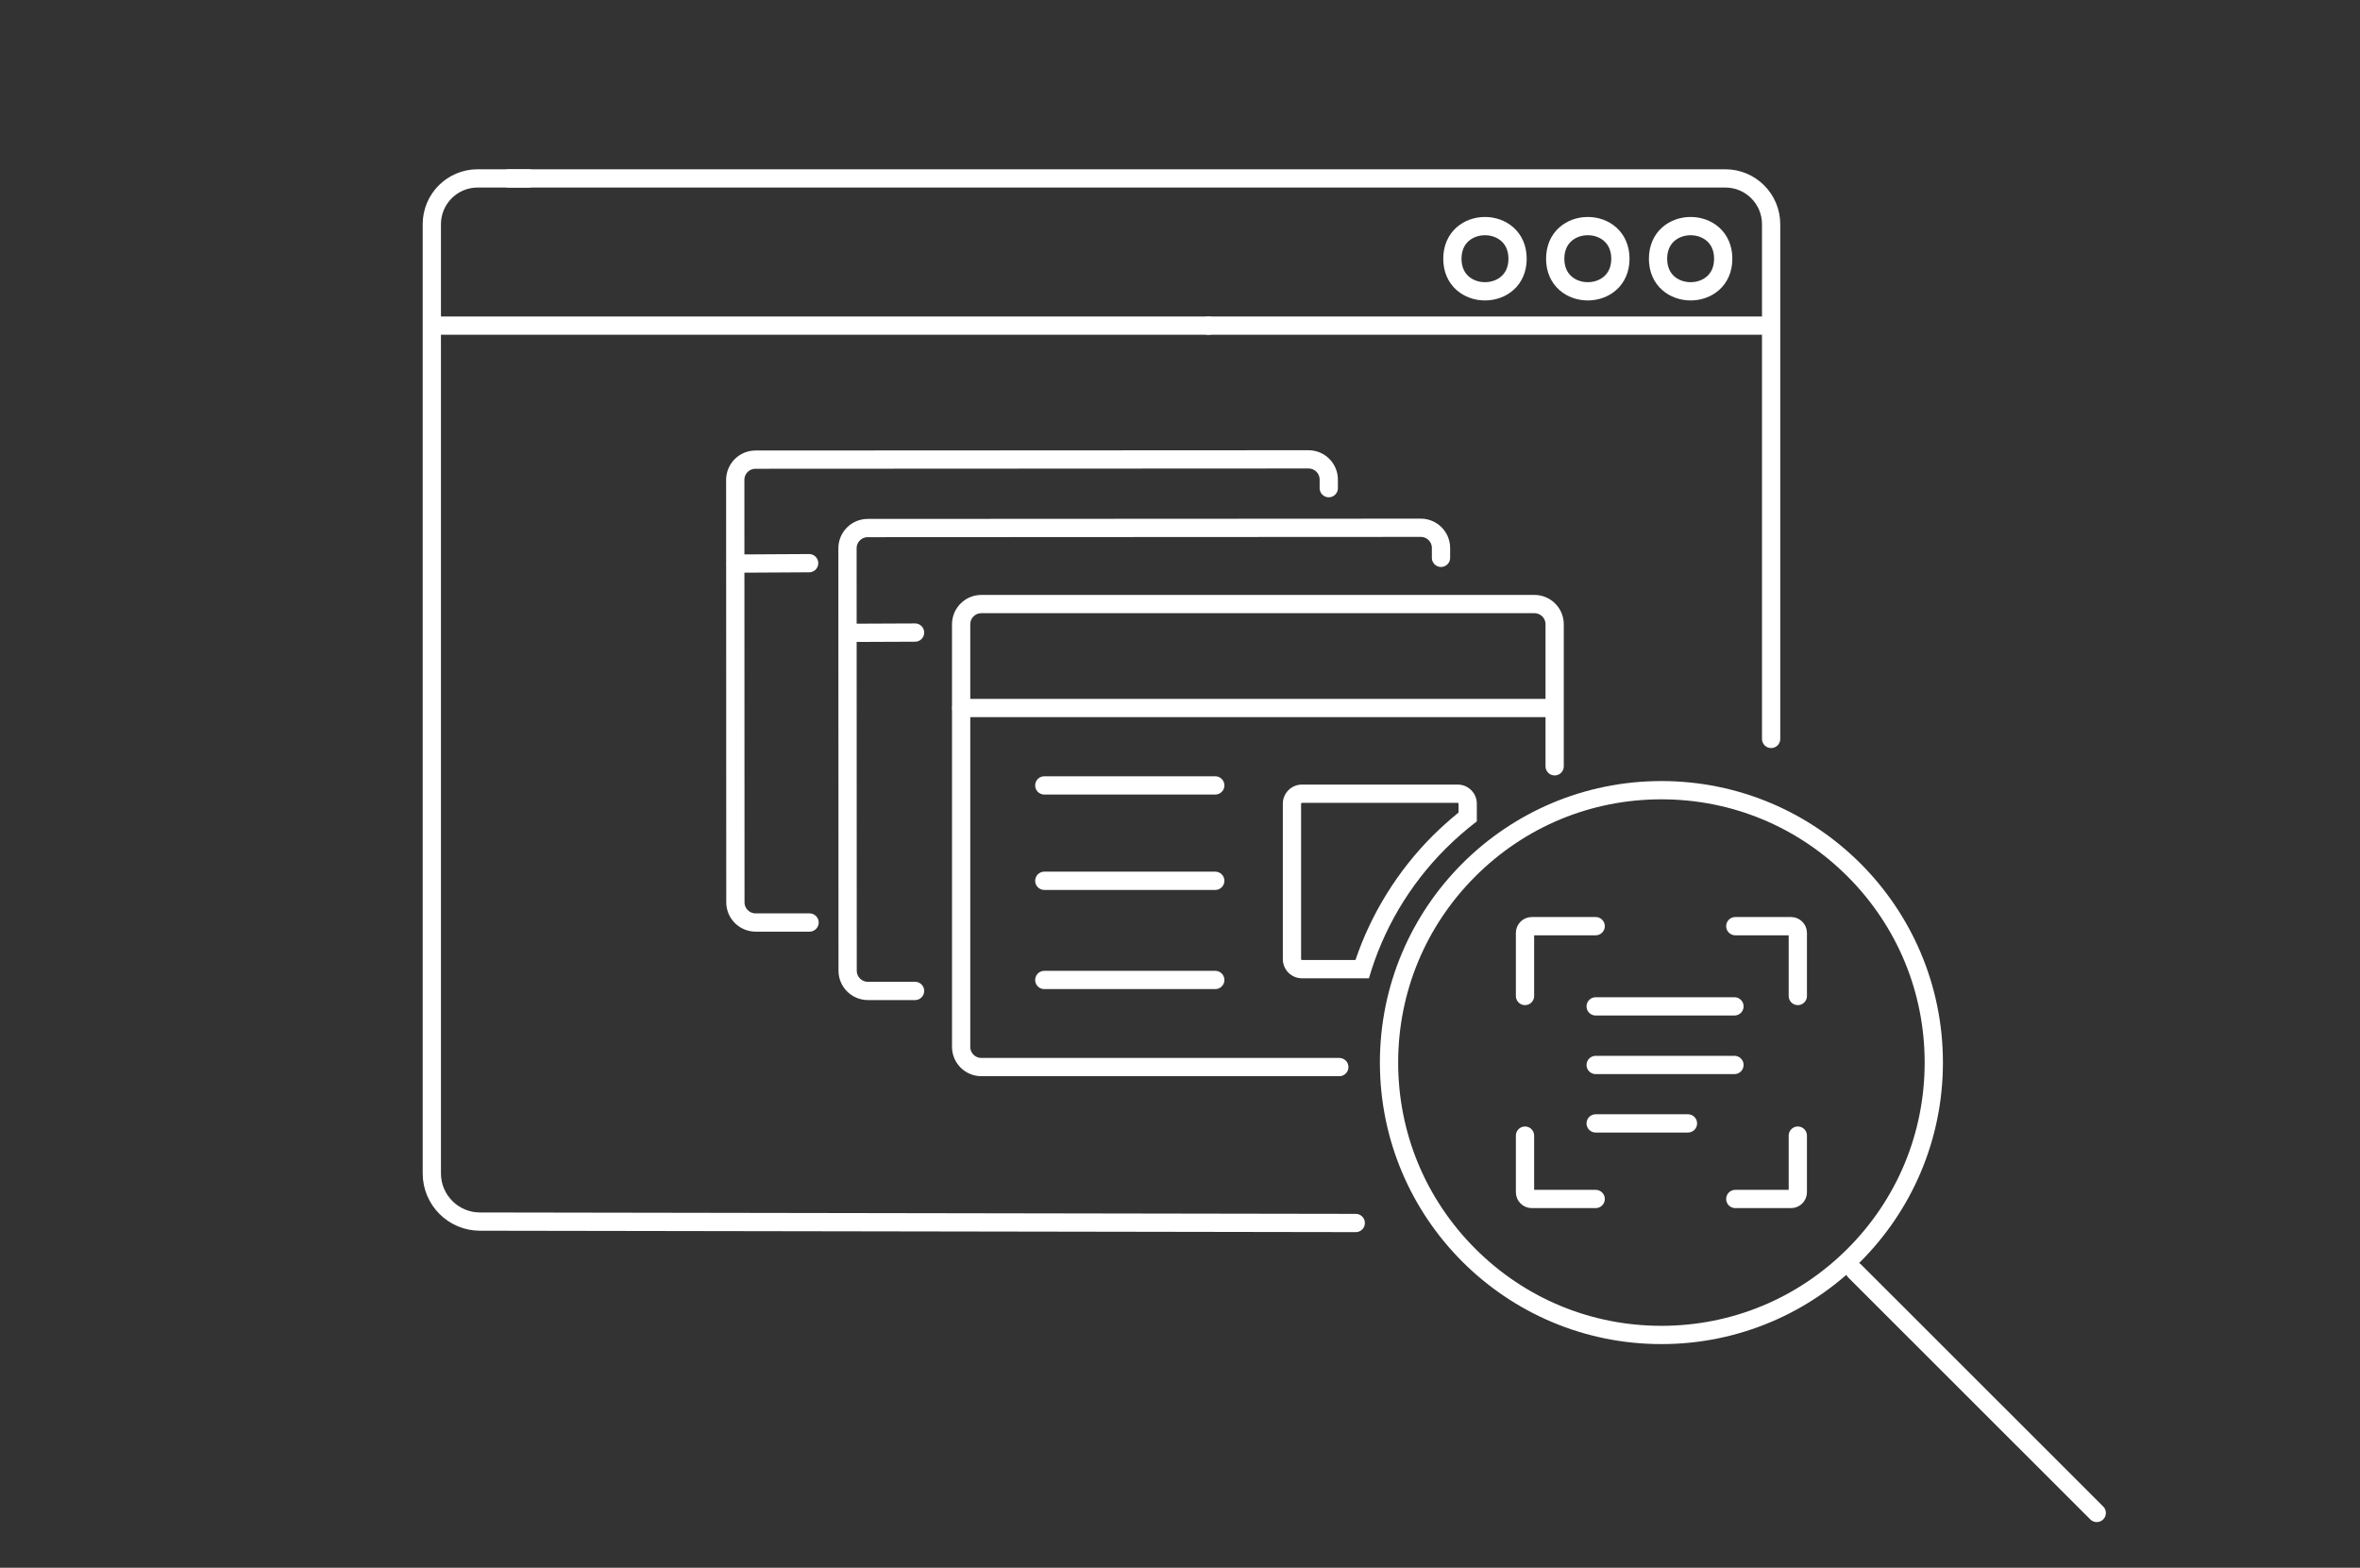 <?xml version="1.0" encoding="utf-8"?>
<!-- Generator: Adobe Illustrator 26.2.1, SVG Export Plug-In . SVG Version: 6.00 Build 0)  -->
<svg version="1.1" id="Ebene_1" xmlns="http://www.w3.org/2000/svg" xmlns:xlink="http://www.w3.org/1999/xlink" x="0px" y="0px"
	 viewBox="0 0 1680 1116" style="enable-background:new 0 0 1680 1116;" xml:space="preserve">
<rect x="0" y="0" width="1680" height="1116" fill="#333333" stroke="none"/>
<style type="text/css">
	.st0{display:none;}
	.st1{display:inline;}
	.st2{fill:none;stroke:#D33200;stroke-width:10;stroke-linejoin:round;stroke-miterlimit:10;}
	.st3{display:inline;fill:none;stroke:#D33200;stroke-width:10;stroke-linecap:round;stroke-linejoin:round;stroke-miterlimit:10;}
	.st4{fill:none;stroke:#D33200;stroke-width:10;stroke-linecap:round;stroke-linejoin:round;stroke-miterlimit:10;}
	.st5{fill:#D33200;stroke:#D33200;stroke-width:10;stroke-linecap:round;stroke-linejoin:round;stroke-miterlimit:10;}
	.st6{fill:none;stroke:#FFFFFF;stroke-width:13;stroke-linecap:round;stroke-miterlimit:10;}
	.st7{fill:#FFFFFF;}
</style>
<g id="Icons_Vorlage" class="st0">
	<g class="st1">
		<path class="st2" d="M343.8-344.3c-11.3,12.6-37.3,39.9-48.6,51.2c-16.2-0.6-35-4.7-53.2-14.3l-3.2-1.8v66.8h65.1
			c-3.5,19.1-5.2,29.1-8.7,48.6c-6.1-3-15.2-5.2-26-5.2h-30.4v100.6c0,50.7-5.4,99.4-82.1,152.8c-15.6-10.4-60.1-43-90.5-43
			c-16.9,0-30.4,13-30.4,28.2c0,9.1,4.3,16.5,9.1,22.6l-0.4,0.4l-13.4-3.5c-3.5-6.1-6.9-14.3-6.9-29.5c0-35.6,30.8-59.8,59-59.8
			c13.4,0,25.6,2.2,33,3.9c5.6-8.7,10.4-18.6,10.4-45.5v-124.5h-5.6c-20.8,0-34.7,5.2-41.6,19.5l-3.9-1.7
			c4.3-44.7,24.7-63.8,49.9-63.8h1.3v-21.3c0-7.8-2.6-17.3-4.8-20.8v-0.9c56.4-22.6,90.6-45.1,130.5-73.7
			c14.7,12.2,19.4,19.4,40.6,19.4c6.9,0,17.6-3.7,25-11.9L343.8-344.3z M194.6-279.5l-21.7,8.1l-3.1,199.9
			c0,40.3-14.7,27.7-45.1,47.7c16.5,4.3,28.6,12.1,39.5,20.4C178.8-15.2,192-17.7,192-83.6L194.6-279.5z"/>
	</g>
	<line class="st3" x1="1373.3" y1="-33.3" x2="1446.4" y2="39.9"/>
	<g class="st1">
		<path class="st4" d="M1594.7-327.5l0,305.8c0,4.2,3,7.8,7.2,8.6L1800,22.6v-325.1l-195.1-33.6
			C1599.6-337.1,1594.7-332.9,1594.7-327.5z"/>
	</g>
	<g class="st1">
		<g>
			<path class="st4" d="M921.2-302.3l0,272.8c0,3.8-2.4,7-5.6,7.7L760,9.9l0-289.9l153.2-30C917.4-310.8,921.2-307.2,921.2-302.3z"
				/>
			<path class="st4" d="M598.8-302.3l0,272.8c0,3.8,2.4,7,5.6,7.7L760,9.9l0-289.9l-153.2-30C602.6-310.8,598.8-307.2,598.8-302.3z"
				/>
		</g>
		<g>
			<path class="st5" d="M939.6-280.8h-18.4v251.2c0,3.8-2.4,7-5.6,7.7L760,9.9h0L604.4-21.9c-3.3-0.7-5.6-3.9-5.6-7.7v-251.2h-18.4
				c-5.9,0-10.7,4.8-10.7,10.7V3c0,5.9,4.8,10.7,10.7,10.7H760h179.6c5.9,0,10.7-4.8,10.7-10.7v-273.1
				C950.2-276,945.5-280.8,939.6-280.8z"/>
		</g>
	</g>
</g>
<g id="exPaper_Grafik_01">
</g>
<g id="exPaper_Grafik_02">
</g>
<g id="exPaper_Grafik_03" class="st0">
</g>
<line class="st6" x1="576" y1="400.9" x2="523.8" y2="401.2"/>
<path class="st6" d="M945.9,347.5l0-6.1c0-8-6.5-14.4-14.4-14.4l-393.7,0.2c-8,0-14.4,6.5-14.4,14.4l0.1,300.7
	c0,8,6.5,14.4,14.4,14.4l38.4,0"/>
<line class="st6" x1="651.4" y1="450.3" x2="604.5" y2="450.5"/>
<path class="st6" d="M1025.8,397.1l0-7c0-8-6.5-14.4-14.4-14.4l-393.7,0.2c-8,0-14.4,6.5-14.4,14.4l0.1,300.7
	c0,8,6.5,14.4,14.4,14.4l33.6,0"/>
<line class="st6" x1="865.1" y1="559.1" x2="743.4" y2="559.1"/>
<line class="st6" x1="865.1" y1="627" x2="743.4" y2="627"/>
<line class="st6" x1="865.1" y1="697.6" x2="743.4" y2="697.6"/>
<path class="st7" d="M1037.7,571.5c0.3,0,0.6,0.3,0.6,0.6v6.3c-6.4,5.2-12.5,10.7-18.3,16.4c-25,25-43.9,55.5-55.1,88.6h-38.1
	c-0.3,0-0.6-0.3-0.6-0.6V572.1c0-0.3,0.3-0.6,0.6-0.6H1037.7 M1037.7,558.5H926.8c-7.5,0-13.6,6.1-13.6,13.6v110.7
	c0,7.5,6.1,13.6,13.6,13.6h47.7c10-34.6,28.6-66.3,54.7-92.4c7-7,14.4-13.4,22.1-19.3v-12.6C1051.3,564.6,1045.2,558.5,1037.7,558.5
	L1037.7,558.5z"/>
<line class="st6" x1="1106.4" y1="504" x2="684.3" y2="504"/>
<path class="st6" d="M1106.7,545.5V504v-59.6c0-8-6.5-14.4-14.4-14.4H698.6c-8,0-14.4,6.5-14.4,14.4V504v241.2
	c0,8,6.5,14.4,14.4,14.4h179.8h75"/>
<path class="st6" d="M1226.7,184.2c0,30.9-46.4,30.9-46.4,0C1180.3,153.2,1226.7,153.2,1226.7,184.2"/>
<path class="st6" d="M1153.5,184.2c0,30.9-46.4,30.9-46.4,0C1107.1,153.2,1153.5,153.2,1153.5,184.2"/>
<path class="st6" d="M1080.3,184.2c0,30.9-46.4,30.9-46.4,0C1033.9,153.2,1080.3,153.2,1080.3,184.2"/>
<line class="st6" x1="308.3" y1="231.8" x2="860.3" y2="231.8"/>
<line class="st6" x1="860.2" y1="231.8" x2="1253.6" y2="231.8"/>
<path class="st6" d="M376.1,127H340c-18,0-32.6,14.6-32.6,32.6v324.9v350.8c0,18.9,15.3,34.3,34.3,34.3l623.4,1"/>
<path class="st6" d="M362.3,127h865.9c18,0,32.6,14.6,32.6,32.6V526"/>
<line class="st6" x1="1320.3" y1="904.8" x2="1492.6" y2="1077"/>
<path class="st7" d="M1182.7,569c50.1,0,97.1,19.5,132.5,54.9s54.9,82.5,54.9,132.5s-19.5,97.1-54.9,132.5
	c-35.4,35.4-82.5,54.9-132.5,54.9c-50.1,0-97.1-19.5-132.5-54.9c-35.4-35.4-54.9-82.5-54.9-132.5s19.5-97.1,54.9-132.5
	S1132.6,569,1182.7,569 M1182.7,556c-110.7,0-200.4,89.7-200.4,200.4c0,110.7,89.7,200.4,200.4,200.4
	c110.7,0,200.4-89.7,200.4-200.4C1383.1,645.7,1293.4,556,1182.7,556L1182.7,556z"/>
<path class="st6" d="M1279.8,709v-44.9c0-2.6-2.1-4.8-4.8-4.8h-39.7"/>
<path class="st6" d="M1135.9,659.3h-45.5c-2.6,0-4.8,2.1-4.8,4.8V709"/>
<path class="st6" d="M1235.3,853.5h39.7c2.6,0,4.8-2.1,4.8-4.8v-40.3"/>
<path class="st6" d="M1085.6,808.4v40.3c0,2.6,2.1,4.8,4.8,4.8h45.5"/>
<line class="st6" x1="1135.9" y1="716.4" x2="1234.7" y2="716.4"/>
<line class="st6" x1="1135.9" y1="758.1" x2="1234.7" y2="758.1"/>
<line class="st6" x1="1135.9" y1="799.7" x2="1201.6" y2="799.7"/>
<g id="exPaper_Grafik_05">
</g>
<g id="exPaper_Grafik_06">
</g>
<g id="newsWeb_Grafik_01">
</g>
<g id="newsWeb_Grafik_02">
</g>
<g id="newsWeb_Grafik_03">
</g>
<g id="newsWeb_Grafik_04">
</g>
<g id="newsWeb_Grafik_05">
</g>
<g id="webPortal_Grafik_06">
</g>
</svg>
